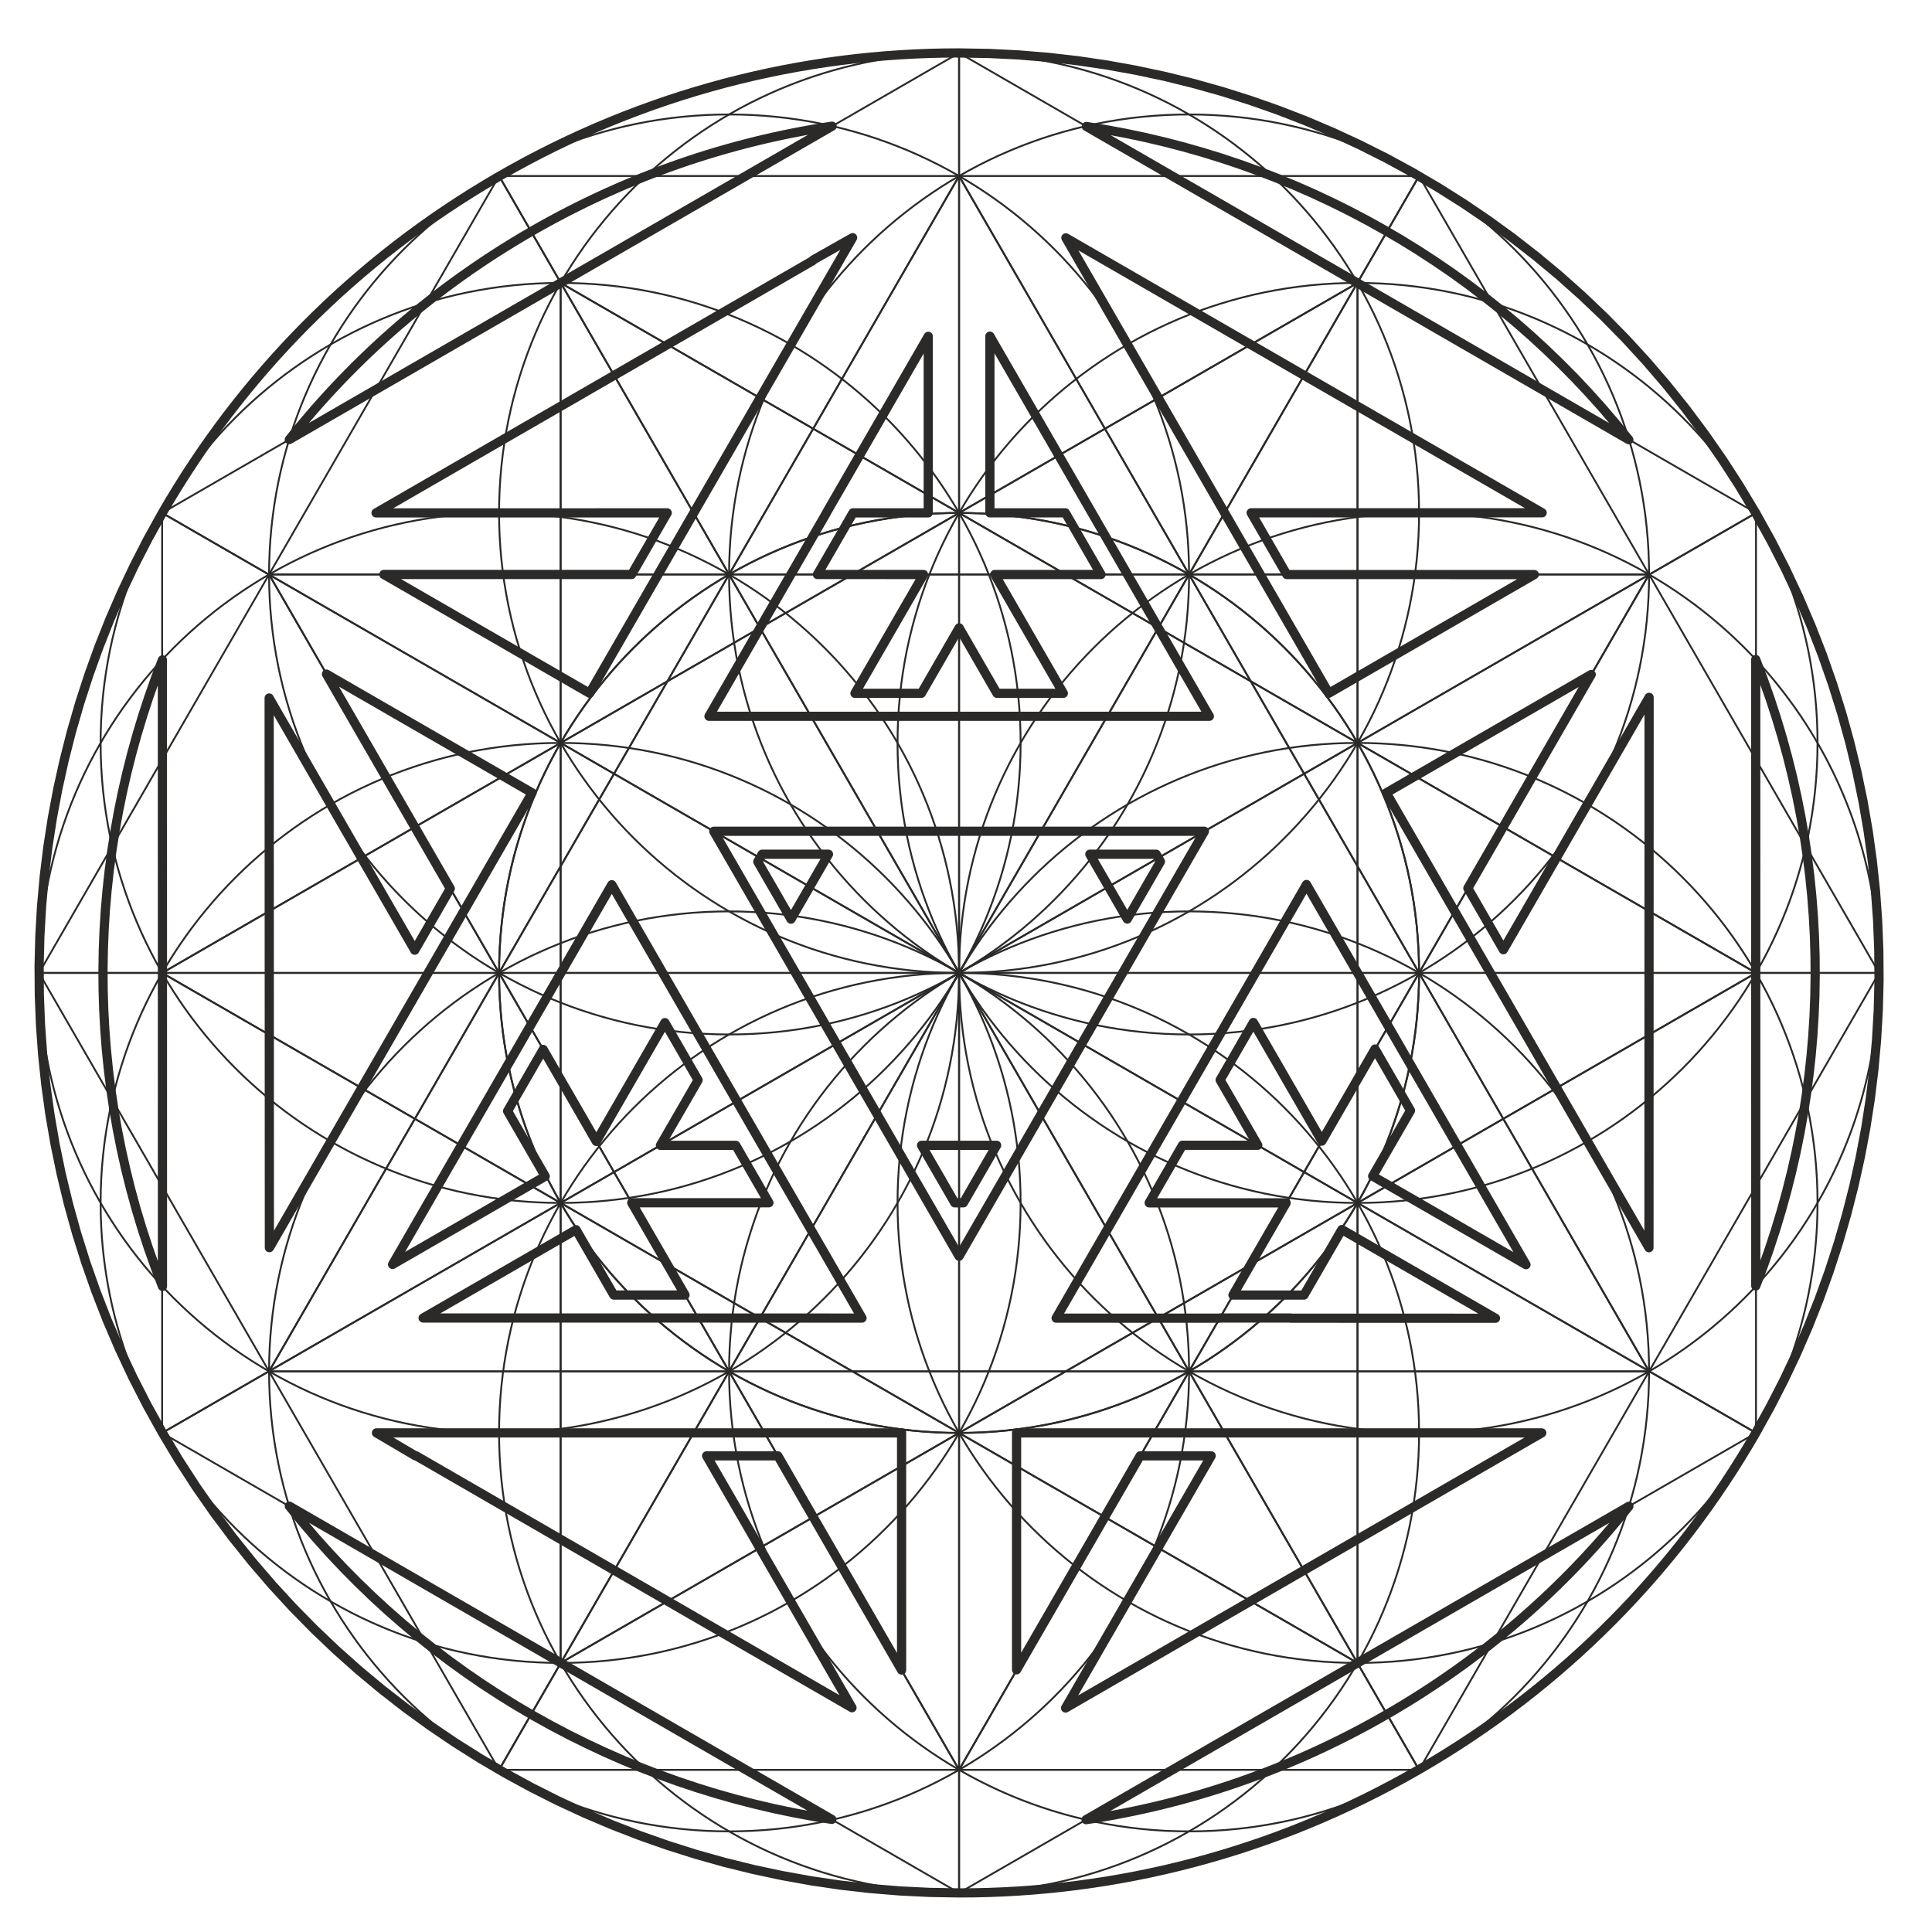 <?xml version="1.0" encoding="UTF-8"?> <!-- Creator: CorelDRAW --> <svg xmlns="http://www.w3.org/2000/svg" xmlns:xlink="http://www.w3.org/1999/xlink" xmlns:xodm="http://www.corel.com/coreldraw/odm/2003" xml:space="preserve" width="21mm" height="21mm" style="shape-rendering:geometricPrecision; text-rendering:geometricPrecision; image-rendering:optimizeQuality; fill-rule:evenodd; clip-rule:evenodd" viewBox="0 0 2100 2100"> <defs> <style type="text/css"> <![CDATA[ .str0 {stroke:#2B2A29;stroke-width:2;stroke-linecap:round;stroke-linejoin:round;stroke-miterlimit:22.926} .fil0 {fill:none} .fil1 {fill:#2B2A29;fill-rule:nonzero} ]]> </style> </defs> <g id="Слой_x0020_1">  <g id="_2054583785744"> <g> <g> <g> <g> <path class="fil0 str0" d="M1542.47 1557.53c0,276.14 -223.86,500 -500,500 -276.14,0 -500,-223.86 -500,-500 0,-276.14 223.86,-500 500,-500 276.14,0 500,223.86 500,500z"></path> </g> <g> <path class="fil0 str0" d="M1042.47 557.53c276.14,0 500,223.86 500,500 0,276.14 -223.86,500 -500,500 -276.14,0 -500,-223.86 -500,-500 0,-276.14 223.86,-500 500,-500z"></path> </g> <g> <path class="fil0 str0" d="M1975.58 1307.53c0,276.14 -223.86,500 -500,500 -276.14,0 -500,-223.86 -500,-500 0,-276.14 223.86,-500 500,-500 276.14,0 500,223.86 500,500z"></path> </g> <g> <path class="fil0 str0" d="M1975.58 807.53c0,276.14 -223.86,500 -500,500 -276.14,0 -500,-223.86 -500,-500 0,-276.14 223.86,-500 500,-500 276.14,0 500,223.86 500,500z"></path> </g> <g> <path class="fil0 str0" d="M1542.47 557.53c0,276.14 -223.86,500 -500,500 -276.14,0 -500,-223.86 -500,-500 0,-276.14 223.86,-500 500,-500 276.14,0 500,223.86 500,500z"></path> </g> <g> <path class="fil0 str0" d="M1109.36 1307.53c0,276.14 -223.86,500 -500,500 -276.14,0 -500,-223.86 -500,-500 0,-276.14 223.86,-500 500,-500 276.14,0 500,223.86 500,500z"></path> </g> <g> <path class="fil0 str0" d="M1109.36 807.53c0,276.14 -223.86,500 -500,500 -276.14,0 -500,-223.86 -500,-500 0,-276.14 223.86,-500 500,-500 276.14,0 500,223.86 500,500z"></path> </g> </g> <g> <g> <g> <polygon class="fil0 str0" points="1042.47,1557.53 609.36,1307.53 1042.47,1057.53 "></polygon> </g> <g> <polygon class="fil0 str0" points="1042.47,1057.53 609.36,807.53 1042.47,557.53 "></polygon> </g> <g> <polygon class="fil0 str0" points="1042.47,2057.53 609.36,1807.53 1042.47,1557.53 "></polygon> </g> <g> <polygon class="fil0 str0" points="1042.47,557.53 609.36,307.53 1042.47,57.53 "></polygon> </g> <g> <polygon class="fil0 str0" points="609.36,1307.53 1042.47,1057.53 609.36,807.53 "></polygon> </g> <g> <polygon class="fil0 str0" points="609.36,807.53 1042.47,557.53 609.36,307.53 "></polygon> </g> <g> <polygon class="fil0 str0" points="609.36,1807.53 1042.47,1557.53 609.36,1307.53 "></polygon> </g> </g> <g> <g> <polygon class="fil0 str0" points="1042.47,1557.53 1475.58,1307.53 1042.47,1057.53 "></polygon> </g> <g> <polygon class="fil0 str0" points="1042.47,1057.53 1475.58,807.53 1042.47,557.53 "></polygon> </g> <g> <polygon class="fil0 str0" points="1042.47,2057.53 1475.58,1807.53 1042.47,1557.53 "></polygon> </g> <g> <polygon class="fil0 str0" points="1042.47,557.53 1475.58,307.53 1042.47,57.53 "></polygon> </g> <g> <polygon class="fil0 str0" points="1475.58,1307.53 1042.47,1057.53 1475.58,807.53 "></polygon> </g> <g> <polygon class="fil0 str0" points="1475.58,807.53 1042.47,557.53 1475.58,307.53 "></polygon> </g> <g> <polygon class="fil0 str0" points="1475.58,1807.53 1042.47,1557.53 1475.58,1307.53 "></polygon> </g> </g> <g> <g> <polygon class="fil0 str0" points="1475.58,1307.53 1908.69,1057.53 1475.58,807.53 "></polygon> </g> <g> <polygon class="fil0 str0" points="1475.58,807.53 1908.69,557.53 1475.58,307.53 "></polygon> </g> <g> <polygon class="fil0 str0" points="1475.58,1807.53 1908.69,1557.53 1475.58,1307.53 "></polygon> </g> <g> <polygon class="fil0 str0" points="1908.69,1057.53 1475.58,807.53 1908.69,557.53 "></polygon> </g> <g> <polygon class="fil0 str0" points="1908.69,1557.53 1475.58,1307.53 1908.69,1057.53 "></polygon> </g> </g> <g> <g> <polygon class="fil0 str0" points="609.36,1307.53 176.25,1057.53 609.36,807.53 "></polygon> </g> <g> <polygon class="fil0 str0" points="609.36,807.53 176.25,557.53 609.36,307.53 "></polygon> </g> <g> <polygon class="fil0 str0" points="609.36,1807.53 176.25,1557.53 609.36,1307.53 "></polygon> </g> <g> <polygon class="fil0 str0" points="176.25,1057.53 609.36,807.53 176.25,557.53 "></polygon> </g> <g> <polygon class="fil0 str0" points="176.25,1557.53 609.36,1307.53 176.25,1057.53 "></polygon> </g> </g> </g> </g> <g> <g> <g> <path class="fil0 str0" d="M542.47 1557.53c-276.14,0 -500,-223.86 -500,-500 0,-276.14 223.86,-500 500,-500 276.14,0 500,223.86 500,500 0,276.14 -223.86,500 -500,500z"></path> </g> <g> <path class="fil0 str0" d="M1542.47 1057.53c0,276.14 -223.86,500 -500,500 -276.14,0 -500,-223.86 -500,-500 0,-276.14 223.86,-500 500,-500 276.14,0 500,223.86 500,500z"></path> </g> <g> <path class="fil0 str0" d="M792.47 1990.64c-276.14,0 -500,-223.86 -500,-500 0,-276.14 223.86,-500 500,-500 276.14,0 500,223.86 500,500 0,276.14 -223.86,500 -500,500z"></path> </g> <g> <path class="fil0 str0" d="M1292.47 1990.64c-276.14,0 -500,-223.86 -500,-500 0,-276.14 223.86,-500 500,-500 276.14,0 500,223.86 500,500 0,276.14 -223.86,500 -500,500z"></path> </g> <g> <path class="fil0 str0" d="M1542.47 1557.53c-276.14,0 -500,-223.86 -500,-500 0,-276.14 223.86,-500 500,-500 276.14,0 500,223.86 500,500 0,276.14 -223.86,500 -500,500z"></path> </g> <g> <path class="fil0 str0" d="M792.47 1124.42c-276.14,0 -500,-223.86 -500,-500 0,-276.14 223.86,-500 500,-500 276.14,0 500,223.86 500,500 0,276.14 -223.86,500 -500,500z"></path> </g> <g> <path class="fil0 str0" d="M1292.47 1124.42c-276.14,0 -500,-223.86 -500,-500 0,-276.14 223.86,-500 500,-500 276.14,0 500,223.86 500,500 0,276.14 -223.86,500 -500,500z"></path> </g> </g> <g> <g> <g> <polygon class="fil0 str0" points="542.47,1057.53 792.47,624.42 1042.47,1057.53 "></polygon> </g> <g> <polygon class="fil0 str0" points="1042.47,1057.53 1292.47,624.42 1542.47,1057.53 "></polygon> </g> <g> <polygon class="fil0 str0" points="42.47,1057.53 292.47,624.42 542.47,1057.53 "></polygon> </g> <g> <polygon class="fil0 str0" points="1542.47,1057.53 1792.47,624.42 2042.47,1057.53 "></polygon> </g> <g> <polygon class="fil0 str0" points="792.47,624.42 1042.47,1057.53 1292.47,624.42 "></polygon> </g> <g> <polygon class="fil0 str0" points="1292.47,624.42 1542.47,1057.53 1792.47,624.42 "></polygon> </g> <g> <polygon class="fil0 str0" points="292.47,624.42 542.47,1057.53 792.47,624.42 "></polygon> </g> </g> <g> <g> <polygon class="fil0 str0" points="542.47,1057.53 792.47,1490.64 1042.47,1057.53 "></polygon> </g> <g> <polygon class="fil0 str0" points="1042.47,1057.53 1292.47,1490.64 1542.47,1057.53 "></polygon> </g> <g> <polygon class="fil0 str0" points="42.47,1057.53 292.47,1490.64 542.47,1057.53 "></polygon> </g> <g> <polygon class="fil0 str0" points="1542.47,1057.53 1792.47,1490.64 2042.47,1057.53 "></polygon> </g> <g> <polygon class="fil0 str0" points="792.47,1490.64 1042.47,1057.53 1292.47,1490.64 "></polygon> </g> <g> <polygon class="fil0 str0" points="1292.47,1490.64 1542.47,1057.53 1792.47,1490.64 "></polygon> </g> <g> <polygon class="fil0 str0" points="292.47,1490.64 542.47,1057.53 792.47,1490.64 "></polygon> </g> </g> <g> <g> <polygon class="fil0 str0" points="792.47,1490.64 1042.47,1923.75 1292.47,1490.64 "></polygon> </g> <g> <polygon class="fil0 str0" points="1292.47,1490.64 1542.47,1923.75 1792.47,1490.64 "></polygon> </g> <g> <polygon class="fil0 str0" points="292.47,1490.64 542.47,1923.75 792.47,1490.64 "></polygon> </g> <g> <polygon class="fil0 str0" points="1042.47,1923.75 1292.47,1490.64 1542.47,1923.75 "></polygon> </g> <g> <polygon class="fil0 str0" points="542.47,1923.75 792.47,1490.64 1042.47,1923.75 "></polygon> </g> </g> <g> <g> <polygon class="fil0 str0" points="792.47,624.42 1042.47,191.31 1292.47,624.42 "></polygon> </g> <g> <polygon class="fil0 str0" points="1292.47,624.42 1542.47,191.31 1792.47,624.42 "></polygon> </g> <g> <polygon class="fil0 str0" points="292.47,624.42 542.47,191.31 792.47,624.42 "></polygon> </g> <g> <polygon class="fil0 str0" points="1042.47,191.31 1292.47,624.42 1542.47,191.31 "></polygon> </g> <g> <polygon class="fil0 str0" points="542.47,191.31 792.47,624.42 1042.47,191.31 "></polygon> </g> </g> </g> </g> </g> <g> <path class="fil1" d="M1912.67 1554.7l-8.32 5.54 -0.17 -5.27 15.6 -28.13 14.68 -28.58 13.72 -29.01 12.76 -29.4 11.81 -29.77 10.85 -30.12 9.87 -30.43 8.9 -30.73 7.91 -31 6.91 -31.23 5.91 -31.45 4.91 -31.66 3.89 -31.81 2.87 -31.95 1.84 -32.06 0.82 -32.14 -0.24 -32.22 -1.27 -32.25 -2.34 -32.26 -3.4 -32.23 -4.47 -32.21 -5.54 -32.14 -6.63 -32.05 -7.72 -31.92 -8.81 -31.78 -9.92 -31.62 -11.02 -31.41 -12.15 -31.21 -13.26 -30.95 -14.41 -30.69 -15.53 -30.39 -16.69 -30.06 8.66 -5 16.85 30.36 15.69 30.69 14.55 30.99 13.4 31.27 12.27 31.51 11.14 31.73 10.02 31.94 8.89 32.1 7.8 32.26 6.69 32.37 5.6 32.46 4.51 32.53 3.44 32.57 2.36 32.58 1.29 32.57 0.24 32.54 -0.82 32.48 -1.86 32.38 -2.91 32.27 -3.93 32.13 -4.95 31.96 -5.97 31.77 -6.99 31.55 -7.99 31.3 -8.98 31.05 -9.97 30.73 -10.95 30.42 -11.93 30.07 -12.9 29.7 -13.86 29.29 -14.82 28.86 -15.76 28.43 -0.17 -5.27zm0.17 5.27c-1.38,2.39 -4.44,3.21 -6.83,1.83 -2.39,-1.38 -3.21,-4.44 -1.83,-6.83l8.66 5zm-8.47 0.3l-0.02 -0.03 8.32 -5.54 0.02 0.03 -4.16 7.77 -4.16 -2.23zm8.32 -5.54c1.52,2.29 0.9,5.41 -1.39,6.93 -2.29,1.52 -5.41,0.9 -6.93,-1.39l8.32 -5.54zm-4.2 -2.23l0.04 0 0 10 -0.04 0 -4.47 -7.24 4.47 -2.76zm0 10c-2.76,0 -5,-2.24 -5,-5 0,-2.76 2.24,-5 5,-5l0 10zm-4.5 -7.18l0.03 -0.06 8.94 4.48 -0.03 0.06 -9.47 -2.24 0.53 -2.24zm8.94 4.48c-1.23,2.46 -4.25,3.46 -6.71,2.23 -2.46,-1.23 -3.46,-4.25 -2.23,-6.71l8.94 4.48zm-9.47 -2.18l0 -0.06 10 0 0 0.06 -2.43 4.29 -7.57 -4.29zm10 0c0,2.76 -2.24,5 -5,5 -2.76,0 -5,-2.24 -5,-5l10 0zm-7.62 -4.26l0.05 -0.03 5.14 8.58 -0.05 0.03 -6.9 -6.79 1.76 -1.79zm5.14 8.58c-2.36,1.41 -5.45,0.64 -6.86,-1.72 -1.41,-2.36 -0.64,-5.45 1.72,-6.86l5.14 8.58zm-366.09 365.81l-5 -8.66 0 0 14.61 -8.6 14.42 -8.81 14.21 -9.02 14.01 -9.21 13.8 -9.43 13.6 -9.61 13.4 -9.81 13.2 -10.01 12.98 -10.19 12.78 -10.38 12.57 -10.55 12.36 -10.74 12.16 -10.9 11.94 -11.1 11.73 -11.25 11.52 -11.42 11.31 -11.58 11.1 -11.74 10.88 -11.91 10.67 -12.06 10.45 -12.21 10.23 -12.36 10.02 -12.49 9.79 -12.65 9.59 -12.79 9.36 -12.91 9.14 -13.05 8.92 -13.19 8.69 -13.31 8.47 -13.43 8.25 -13.56 8.03 -13.67 8.66 5 -8.11 13.81 -8.33 13.68 -8.55 13.57 -8.79 13.45 -9 13.31 -9.24 13.19 -9.46 13.05 -9.67 12.91 -9.89 12.77 -10.12 12.63 -10.35 12.48 -10.55 12.33 -10.77 12.18 -11 12.03 -11.2 11.86 -11.43 11.7 -11.64 11.54 -11.85 11.37 -12.06 11.2 -12.28 11.02 -12.48 10.84 -12.71 10.67 -12.9 10.48 -13.12 10.29 -13.32 10.11 -13.54 9.91 -13.74 9.71 -13.94 9.51 -14.15 9.31 -14.35 9.1 -14.56 8.91 -14.75 8.68 0 0zm0 0c-2.39,1.38 -5.45,0.56 -6.83,-1.83 -1.38,-2.39 -0.56,-5.45 1.83,-6.83l5 8.66zm-499.7 134.05l-5.14 -8.58 2.57 -0.71 15.85 -0.11 15.87 -0.37 15.87 -0.62 15.87 -0.88 15.88 -1.13 15.87 -1.39 15.87 -1.65 15.86 -1.9 15.85 -2.17 15.84 -2.42 15.82 -2.68 15.79 -2.95 15.78 -3.21 15.75 -3.47 15.72 -3.74 15.68 -3.99 15.65 -4.27 15.63 -4.54 15.57 -4.8 15.52 -5.07 15.48 -5.33 15.42 -5.61 15.39 -5.89 15.31 -6.14 15.26 -6.42 15.19 -6.7 15.13 -6.97 15.06 -7.25 14.99 -7.52 14.92 -7.8 14.82 -8.07 14.76 -8.36 5 8.66 -14.9 8.44 -14.98 8.15 -15.06 7.88 -15.13 7.6 -15.22 7.31 -15.27 7.05 -15.35 6.76 -15.42 6.48 -15.47 6.22 -15.53 5.93 -15.58 5.67 -15.64 5.39 -15.68 5.13 -15.73 4.84 -15.77 4.58 -15.81 4.31 -15.84 4.05 -15.88 3.76 -15.91 3.51 -15.94 3.25 -15.95 2.97 -15.98 2.72 -16 2.44 -16.01 2.19 -16.02 1.92 -16.03 1.67 -16.03 1.39 -16.04 1.15 -16.03 0.88 -16.03 0.64 -16.03 0.37 -16.01 0.11 2.57 -0.71zm-2.57 0.71c-2.76,0 -5,-2.24 -5,-5 0,-2.76 2.24,-5 5,-5l0 10zm-2.62 -9.26l0.05 -0.03 5.14 8.58 -0.05 0.03 -5.14 0 0 -8.58zm5.14 8.58c-2.36,1.41 -5.45,0.64 -6.86,-1.72 -1.41,-2.36 -0.64,-5.45 1.72,-6.86l5.14 8.58zm-0.05 -8.61l0.05 0.03 -5.14 8.58 -0.05 -0.03 2.57 -9.29 2.57 0.71zm-5.14 8.58c-2.36,-1.41 -3.13,-4.5 -1.72,-6.86 1.41,-2.36 4.5,-3.13 6.86,-1.72l-5.14 8.58zm-864.55 -499.45l2.42 -9.7 3.12 2.35 17.69 29.48 18.55 28.65 19.38 27.81 20.17 26.98 20.96 26.12 21.7 25.26 22.41 24.39 23.13 23.53 23.8 22.64 24.43 21.76 25.07 20.87 25.66 19.96 26.22 19.07 26.77 18.15 27.29 17.23 27.78 16.31 28.26 15.37 28.69 14.44 29.1 13.48 29.5 12.53 29.86 11.57 30.2 10.61 30.52 9.63 30.79 8.64 31.07 7.67 31.29 6.65 31.52 5.67 31.69 4.65 31.85 3.64 31.98 2.61 32.09 1.59 32.16 0.55 0 10 -32.5 -0.55 -32.41 -1.61 -32.3 -2.63 -32.17 -3.68 -32.01 -4.71 -31.82 -5.71 -31.61 -6.73 -31.37 -7.73 -31.11 -8.74 -30.82 -9.73 -30.5 -10.71 -30.16 -11.69 -29.8 -12.65 -29.4 -13.62 -28.97 -14.58 -28.54 -15.53 -28.06 -16.47 -27.57 -17.41 -27.03 -18.33 -26.5 -19.25 -25.92 -20.18 -25.31 -21.07 -24.69 -21.98 -24.04 -22.88 -23.35 -23.77 -22.65 -24.63 -21.92 -25.52 -21.16 -26.38 -20.37 -27.24 -19.58 -28.09 -18.73 -28.93 -17.87 -29.78 3.12 2.35zm-3.12 -2.35c-1.38,-2.39 -0.56,-5.45 1.83,-6.83 2.39,-1.38 5.45,-0.56 6.83,1.83l-8.66 5zm5.5 -7.36l0.04 0.01 -2.42 9.7 -0.04 -0.01 -2.95 -7.62 5.37 -2.08zm-2.42 9.7c-2.67,-0.66 -4.3,-3.39 -3.64,-6.06 0.66,-2.67 3.39,-4.3 6.06,-3.64l-2.42 9.7zm5.39 -2.11l-0.02 0.03 -8.32 -5.54 0.02 -0.03 7.7 -0.77 0.62 6.31zm-8.32 -5.54c1.52,-2.29 4.64,-2.91 6.93,-1.39 2.29,1.52 2.91,4.64 1.39,6.93l-8.32 -5.54zm7.69 -0.78l0.01 0.01 -7.08 7.08 -0.01 -0.01 -0.79 -1.04 7.87 -6.04zm-7.08 7.08c-1.95,-1.95 -1.95,-5.13 0,-7.08 1.95,-1.95 5.13,-1.95 7.08,0l-7.08 7.08zm3.54 -3.54l0 0 0 0 0 0 -4.33 2.5 4.33 -2.5zm-3.54 3.54c-1.95,-1.95 -1.95,-5.13 0,-7.08 1.95,-1.95 5.13,-1.95 7.08,0l-7.08 7.08zm-1.06 -1001.2l8.94 -4.48 -0.14 4.74 -15.61 28.13 -14.67 28.58 -13.72 29.01 -12.77 29.4 -11.81 29.78 -10.85 30.11 -9.88 30.44 -8.9 30.73 -7.9 31 -6.91 31.23 -5.92 31.47 -4.91 31.64 -3.89 31.81 -2.87 31.95 -1.84 32.07 -0.82 32.14 0.24 32.22 1.27 32.25 2.34 32.26 3.4 32.24 4.47 32.21 5.54 32.14 6.63 32.05 7.71 31.92 8.82 31.78 9.92 31.62 11.02 31.42 12.15 31.21 13.26 30.95 14.41 30.69 15.53 30.39 16.69 30.06 -8.66 5 -16.85 -30.36 -15.69 -30.69 -14.55 -30.99 -13.4 -31.27 -12.27 -31.51 -11.14 -31.74 -10.02 -31.94 -8.9 -32.1 -7.79 -32.26 -6.69 -32.37 -5.6 -32.46 -4.51 -32.53 -3.44 -32.58 -2.36 -32.58 -1.29 -32.57 -0.24 -32.54 0.82 -32.48 1.86 -32.39 2.91 -32.27 3.93 -32.13 4.95 -31.96 5.98 -31.77 6.99 -31.55 7.98 -31.3 8.98 -31.05 9.98 -30.74 10.95 -30.41 11.93 -30.08 12.91 -29.7 13.86 -29.29 14.81 -28.86 15.77 -28.43 -0.14 4.74zm0.14 -4.74c1.38,-2.39 4.44,-3.21 6.83,-1.83 2.39,1.38 3.21,4.44 1.83,6.83l-8.66 -5zm8.79 0.24l0.01 0.02 -8.94 4.48 -0.01 -0.02 4.47 -7.24 4.47 2.76zm-8.94 4.48c-1.23,-2.46 -0.23,-5.48 2.23,-6.71 2.46,-1.23 5.48,-0.23 6.71,2.23l-8.94 4.48zm4.5 2.76l-0.03 0 0 -10 0.03 0 4.47 7.24 -4.47 2.76zm0 -10c2.76,0 5,2.24 5,5 0,2.76 -2.24,5 -5,5l0 -10zm4.49 7.2l-0.02 0.04 -8.94 -4.48 0.02 -0.04 9.47 2.24 -0.53 2.24zm-8.94 -4.48c1.23,-2.46 4.25,-3.46 6.71,-2.23 2.46,1.23 3.46,4.25 2.23,6.71l-8.94 -4.48zm9.47 2.19l0 0.05 -10 0 0 -0.05 2.76 -4.47 7.24 4.47zm-10 0c0,-2.76 2.24,-5 5,-5 2.76,0 5,2.24 5,5l-10 0zm7.28 4.45l-0.04 0.02 -4.48 -8.94 0.04 -0.02 6.57 6.97 -2.09 1.97zm-4.48 -8.94c2.46,-1.23 5.48,-0.23 6.71,2.23 1.23,2.46 0.23,5.48 -2.23,6.71l-4.48 -8.94zm365.76 -365.64l5 8.66 0 0 -14.61 8.6 -14.42 8.81 -14.21 9.02 -14.01 9.21 -13.8 9.43 -13.6 9.61 -13.4 9.81 -13.2 10.01 -12.98 10.19 -12.78 10.38 -12.57 10.55 -12.36 10.74 -12.16 10.9 -11.94 11.1 -11.73 11.25 -11.52 11.42 -11.31 11.58 -11.1 11.75 -10.88 11.9 -10.67 12.06 -10.45 12.21 -10.23 12.36 -10.02 12.5 -9.79 12.64 -9.58 12.79 -9.37 12.92 -9.14 13.05 -8.92 13.19 -8.69 13.3 -8.47 13.44 -8.25 13.56 -8.03 13.67 -8.66 -5 8.11 -13.81 8.33 -13.68 8.55 -13.58 8.79 -13.44 9 -13.31 9.24 -13.19 9.45 -13.06 9.68 -12.91 9.89 -12.76 10.12 -12.64 10.35 -12.48 10.55 -12.33 10.77 -12.18 11 -12.02 11.2 -11.87 11.43 -11.7 11.64 -11.54 11.85 -11.37 12.06 -11.2 12.28 -11.02 12.48 -10.84 12.71 -10.67 12.9 -10.48 13.12 -10.29 13.32 -10.11 13.54 -9.91 13.74 -9.71 13.94 -9.51 14.15 -9.31 14.35 -9.1 14.56 -8.91 14.75 -8.68 0 0zm0 0c2.39,-1.38 5.45,-0.56 6.83,1.83 1.38,2.39 0.56,5.45 -1.83,6.83l-5 -8.66zm499.71 -134.05l5.14 8.58 -2.57 0.71 -15.85 0.11 -15.87 0.37 -15.87 0.62 -15.88 0.88 -15.87 1.12 -15.87 1.4 -15.87 1.64 -15.86 1.91 -15.85 2.16 -15.84 2.43 -15.82 2.68 -15.8 2.95 -15.77 3.2 -15.75 3.47 -15.72 3.74 -15.69 4 -15.66 4.27 -15.61 4.53 -15.57 4.81 -15.53 5.06 -15.47 5.34 -15.43 5.61 -15.38 5.89 -15.32 6.14 -15.25 6.42 -15.21 6.7 -15.12 6.97 -15.06 7.25 -14.99 7.52 -14.92 7.8 -14.82 8.07 -14.76 8.36 -5 -8.66 14.9 -8.44 14.98 -8.15 15.06 -7.88 15.13 -7.6 15.22 -7.31 15.28 -7.05 15.35 -6.76 15.41 -6.48 15.48 -6.22 15.52 -5.93 15.59 -5.67 15.63 -5.4 15.69 -5.12 15.73 -4.85 15.77 -4.57 15.8 -4.31 15.85 -4.04 15.88 -3.78 15.91 -3.51 15.93 -3.24 15.96 -2.97 15.98 -2.72 16 -2.45 16.01 -2.18 16.02 -1.93 16.03 -1.66 16.03 -1.4 16.05 -1.14 16.02 -0.88 16.03 -0.64 16.03 -0.37 16.01 -0.11 -2.57 0.71zm2.57 -0.71c2.76,0 5,2.24 5,5 0,2.76 -2.24,5 -5,5l0 -10zm2.62 9.26l-0.05 0.03 -5.14 -8.58 0.05 -0.03 5.14 0 0 8.58zm-5.14 -8.58c2.36,-1.41 5.45,-0.64 6.86,1.72 1.41,2.36 0.64,5.45 -1.72,6.86l-5.14 -8.58zm0.05 8.61l-0.05 -0.03 5.14 -8.58 0.05 0.03 -2.57 9.29 -2.57 -0.71zm5.14 -8.58c2.36,1.41 3.13,4.5 1.72,6.86 -1.41,2.36 -4.5,3.13 -6.86,1.72l5.14 -8.58zm863.21 499.1l0 10 -4.33 -2.5 -17.7 -29.47 -18.55 -28.64 -19.37 -27.8 -20.18 -26.96 -20.95 -26.11 -21.7 -25.25 -22.42 -24.38 -23.12 -23.52 -23.8 -22.63 -24.43 -21.76 -25.06 -20.85 -25.66 -19.96 -26.22 -19.07 -26.77 -18.14 -27.28 -17.22 -27.78 -16.31 -28.25 -15.36 -28.68 -14.43 -29.1 -13.48 -29.49 -12.53 -29.86 -11.56 -30.19 -10.6 -30.51 -9.63 -30.79 -8.63 -31.06 -7.67 -31.29 -6.65 -31.5 -5.67 -31.69 -4.65 -31.84 -3.63 -31.97 -2.62 -32.09 -1.58 -32.15 -0.55 0 -10 32.49 0.55 32.41 1.6 32.29 2.64 32.16 3.67 32.01 4.71 31.8 5.71 31.61 6.73 31.36 7.73 31.11 8.73 30.81 9.73 30.49 10.7 30.16 11.68 29.79 12.65 29.38 13.62 28.98 14.57 28.53 15.52 28.06 16.47 27.56 17.4 27.03 18.32 26.5 19.25 25.9 20.16 25.32 21.07 24.69 21.98 24.04 22.87 23.34 23.74 22.66 24.64 21.92 25.51 21.15 26.37 20.38 27.22 19.57 28.08 18.73 28.92 17.88 29.77 -4.33 -2.5zm4.33 2.5c1.38,2.39 0.56,5.45 -1.83,6.83 -2.39,1.38 -5.45,0.56 -6.83,-1.83l8.66 -5zm-4.22 7.5l-0.11 0 0 -10 0.11 0 4.16 7.77 -4.16 2.23zm0 -10c2.76,0 5,2.24 5,5 0,2.76 -2.24,5 -5,5l0 -10zm-4.22 2.32l0.06 -0.09 8.32 5.54 -0.06 0.09 -8.4 -0.12 0.08 -5.42zm8.32 5.54c-1.52,2.29 -4.64,2.91 -6.93,1.39 -2.29,-1.52 -2.91,-4.64 -1.39,-6.93l8.32 5.54zm-8.3 0.04l-0.1 -0.16 8.48 -5.3 0.1 0.16 0.09 0.15 -8.57 5.15zm8.48 -5.3c1.46,2.34 0.75,5.43 -1.59,6.89 -2.34,1.46 -5.43,0.75 -6.89,-1.59l8.48 -5.3zm-4.24 2.65l0 0 0 0 0 0 4.33 -2.5 -4.33 2.5zm4.24 -2.65c1.46,2.34 0.75,5.43 -1.59,6.89 -2.34,1.46 -5.43,0.75 -6.89,-1.59l8.48 -5.3zm-4.24 2.65l0 0 0 0 0 0 4.33 -2.5 -4.33 2.5zm4.24 -2.65c1.46,2.34 0.75,5.43 -1.59,6.89 -2.34,1.46 -5.43,0.75 -6.89,-1.59l8.48 -5.3zm-841.63 2.48l0 -192.06 10 0 0 192.06 -5 5 -5 -5zm10 0c0,2.76 -2.24,5 -5,5 -2.76,0 -5,-2.24 -5,-5l10 0zm77.07 4.99l-82.07 0.01 0 -10 82.07 -0.01 4.33 2.5 -4.33 7.5zm0 -10c2.76,0 5,2.24 5,5 0,2.76 -2.24,5 -5,5l0 -10zm34.39 74.57l-38.72 -67.07 8.66 -5 38.72 67.07 -4.33 7.5 -4.33 -2.5zm8.66 -5c1.38,2.39 0.56,5.45 -1.83,6.83 -2.39,1.38 -5.45,0.56 -6.83,-1.83l8.66 -5zm-119.83 -2.52l115.5 0.02 0 10 -115.5 -0.02 -4.33 -2.5 4.33 -7.5zm0 10c-2.76,0 -5,-2.24 -5,-5 0,-2.76 2.24,-5 5,-5l0 10zm70.22 126.65l-74.55 -129.15 8.66 -5 74.55 129.15 -4.33 7.5 -4.33 -2.5zm8.66 -5c1.38,2.39 0.56,5.45 -1.83,6.83 -2.39,1.38 -5.45,0.56 -6.83,-1.83l8.66 -5zm-76.5 -2.5l72.17 0 0 10 -72.17 0 -4.33 -2.5 4.33 -7.5zm0 10c-2.76,0 -5,-2.24 -5,-5 0,-2.76 2.24,-5 5,-5l0 10zm-36.75 -78.68l41.08 71.18 -8.66 5 -41.08 -71.18 0 -5 8.66 0zm-8.66 5c-1.38,-2.39 -0.56,-5.45 1.83,-6.83 2.39,-1.38 5.45,-0.56 6.83,1.83l-8.66 5zm-41.09 66.18l41.09 -71.18 8.66 5 -41.09 71.18 -4.33 2.5 -4.33 -7.5zm8.66 5c-1.38,2.39 -4.44,3.21 -6.83,1.83 -2.39,-1.38 -3.21,-4.44 -1.83,-6.83l8.66 5zm-76.5 -7.5l72.17 0 0 10 -72.17 0 -4.33 -7.5 4.33 -2.5zm0 10c-2.76,0 -5,-2.24 -5,-5 0,-2.76 2.24,-5 5,-5l0 10zm78.88 -131.65l-74.55 129.15 -8.66 -5 74.55 -129.15 4.33 -2.5 4.33 7.5zm-8.66 -5c1.38,-2.39 4.44,-3.21 6.83,-1.83 2.39,1.38 3.21,4.44 1.83,6.83l-8.66 -5zm-111.04 -2.52l115.37 0.02 0 10 -115.37 -0.02 -4.33 -7.5 4.33 -2.5zm0 10c-2.76,0 -5,-2.24 -5,-5 0,-2.76 2.24,-5 5,-5l0 10zm43.02 -69.51l-38.69 67.01 -8.66 -5 38.69 -67.01 4.33 -2.5 4.33 7.5zm-8.66 -5c1.38,-2.39 4.44,-3.21 6.83,-1.83 2.39,1.38 3.21,4.44 1.83,6.83l-8.66 -5zm86.13 7.5l-81.8 0 0 -10 81.8 0 5 5 -5 5zm0 -10c2.76,0 5,2.24 5,5 0,2.76 -2.24,5 -5,5l0 -10zm5 -186.86l0 191.86 -10 0 0 -191.86 0.67 -2.5 9.33 2.5zm-10 0c0,-2.76 2.24,-5 5,-5 2.76,0 5,2.24 5,5l-10 0zm-110.06 189.37l110.73 -191.87 8.66 5 -110.73 191.87 -4.33 2.5 -4.33 -7.5zm8.66 5c-1.38,2.39 -4.44,3.21 -6.83,1.83 -2.39,-1.38 -3.21,-4.44 -1.83,-6.83l8.66 5zm-4.22 2.5l-0.11 0 0 -10 0.11 0 4.33 7.5 -4.33 2.5zm0 -10c2.76,0 5,2.24 5,5 0,2.76 -2.24,5 -5,5l0 -10zm-43.01 69.5l38.68 -67 8.66 5 -38.68 67 -4.33 2.5 -4.33 -7.5zm8.66 5c-1.38,2.39 -4.44,3.21 -6.83,1.83 -2.39,-1.38 -3.21,-4.44 -1.83,-6.83l8.66 5zm-4.43 -7.5l0.1 0 0 10 -0.1 0 -4.33 -7.5 4.33 -2.5zm0 10c-2.76,0 -5,-2.24 -5,-5 0,-2.76 2.24,-5 5,-5l0 10zm-93.27 146.62l88.94 -154.12 8.66 5 -88.94 154.12 -4.33 2.5 -4.33 -7.5zm8.66 5c-1.38,2.39 -4.44,3.21 -6.83,1.83 -2.39,-1.38 -3.21,-4.44 -1.83,-6.83l8.66 5zm539.57 2.5l-543.9 0 0 -10 543.9 0 4.33 2.5 -4.33 7.5zm0 -10c2.76,0 5,2.24 5,5 0,2.76 -2.24,5 -5,5l0 -10zm-154.74 -273.02l159.07 275.52 -8.66 5 -159.07 -275.52 8.66 -5zm-8.66 5c-1.38,-2.39 -0.56,-5.45 1.83,-6.83 2.39,-1.38 5.45,-0.56 6.83,1.83l-8.66 5zm-70.83 -142.68l79.49 137.68 -8.66 5 -79.49 -137.68 -0.67 -2.5 9.33 -2.5zm-8.66 5c-1.38,-2.39 -0.56,-5.45 1.83,-6.83 2.39,-1.38 5.45,-0.56 6.83,1.83l-8.66 5zm-476.48 915.04l-165.98 95.83 -5 -8.66 165.98 -95.83 6.83 1.83 -1.83 6.83zm-5 -8.66c2.39,-1.38 5.45,-0.56 6.83,1.83 1.38,2.39 0.56,5.45 -1.83,6.83l-5 -8.66zm-34.1 -69.06l40.93 70.89 -8.66 5 -40.93 -70.89 0 -5 8.66 0zm-8.66 5c-1.38,-2.39 -0.56,-5.45 1.83,-6.83 2.39,-1.38 5.45,-0.56 6.83,1.83l-8.66 5zm47.35 -67.01l-38.69 67.01 -8.66 -5 38.69 -67.01 8.66 0 0 5zm-8.66 -5c1.38,-2.39 4.44,-3.21 6.83,-1.83 2.39,1.38 3.21,4.44 1.83,6.83l-8.66 -5zm57.74 104.99l-57.74 -99.99 8.66 -5 57.74 99.99 0 5 -8.66 0zm8.66 -5c1.38,2.39 0.56,5.45 -1.83,6.83 -2.39,1.38 -5.45,0.56 -6.83,-1.83l8.66 -5zm74.56 -124.16l-74.56 129.16 -8.66 -5 74.56 -129.16 8.66 0 0 5zm-8.66 -5c1.38,-2.39 4.44,-3.21 6.83,-1.83 2.39,1.38 3.21,4.44 1.83,6.83l-8.66 -5zm36.09 67.5l-36.09 -62.5 8.66 -5 36.09 62.5 0 5 -8.66 0zm8.66 -5c1.38,2.39 0.56,5.45 -1.83,6.83 -2.39,1.38 -5.45,0.56 -6.83,-1.83l8.66 -5zm-49.61 70.95l40.95 -70.95 8.66 5 -40.95 70.95 -4.33 2.5 -4.33 -7.5zm8.66 5c-1.38,2.39 -4.44,3.21 -6.83,1.83 -2.39,-1.38 -3.21,-4.44 -1.83,-6.83l8.66 5zm77.57 2.48l-81.9 0.02 0 -10 81.9 -0.02 4.33 2.5 -4.33 7.5zm0 -10c2.76,0 5,2.24 5,5 0,2.76 -2.24,5 -5,5l0 -10zm31.71 69.92l-36.04 -62.42 8.66 -5 36.04 62.42 -4.33 7.5 -4.33 -2.5zm8.66 -5c1.38,2.39 0.56,5.45 -1.83,6.83 -2.39,1.38 -5.45,0.56 -6.83,-1.83l8.66 -5zm-153.47 -2.53l149.14 0.03 0 10 -149.14 -0.03 -4.33 -2.5 4.33 -7.5zm0 10c-2.76,0 -5,-2.24 -5,-5 0,-2.76 2.24,-5 5,-5l0 10zm53.6 97.82l-57.93 -100.32 8.66 -5 57.93 100.32 -4.33 7.5 -4.33 -2.5zm8.66 -5c1.38,2.39 0.56,5.45 -1.83,6.83 -2.39,1.38 -5.45,0.56 -6.83,-1.83l8.66 -5zm-81.76 -2.5l77.43 0 0 10 -77.43 0 -4.33 -2.5 4.33 -7.5zm0 10c-2.76,0 -5,-2.24 -5,-5 0,-2.76 2.24,-5 5,-5l0 10zm-36.68 -78.53l41.01 71.03 -8.66 5 -41.01 -71.03 1.83 -6.83 6.83 1.83zm-8.66 5c-1.38,-2.39 -0.56,-5.45 1.83,-6.83 2.39,-1.38 5.45,-0.56 6.83,1.83l-8.66 5zm-164.42 89.15l166.25 -95.98 5 8.66 -166.25 95.98 -2.5 0.67 -2.5 -9.33zm5 8.66c-2.39,1.38 -5.45,0.56 -6.83,-1.83 -1.38,-2.39 -0.56,-5.45 1.83,-6.83l5 8.66zm90.33 0.67l-92.83 0 0 -10 92.83 0 0 0 0 10zm0 -10c2.76,0 5,2.24 5,5 0,2.76 -2.24,5 -5,5l0 -10zm128.84 10.03l-128.84 -0.03 0 -10 128.84 0.03 4.16 2.23 -4.16 7.77zm0 -10c2.76,0 5,2.24 5,5 0,2.76 -2.24,5 -5,5l0 -10zm4.14 2.2l0.02 0.03 -8.32 5.54 -0.02 -0.03 4.16 -7.77 4.16 2.23zm-8.32 5.54c-1.52,-2.29 -0.9,-5.41 1.39,-6.93 2.29,-1.52 5.41,-0.9 6.93,1.39l-8.32 5.54zm81.61 2.23l-77.45 0 0 -10 77.45 0 4.29 2.43 -4.29 7.57zm0 -10c2.76,0 5,2.24 5,5 0,2.76 -2.24,5 -5,5l0 -10zm-4.26 7.62l-0.03 -0.05 8.58 -5.14 0.03 0.05 -4.29 7.57 -4.29 -2.43zm8.58 -5.14c1.41,2.36 0.64,5.45 -1.72,6.86 -2.36,1.41 -5.45,0.64 -6.86,-1.72l8.58 -5.14zm173.65 7.62l-177.94 -0.05 0 -10 177.94 0.05 4.33 2.5 -4.33 7.5zm0 -10c2.76,0 5,2.24 5,5 0,2.76 -2.24,5 -5,5l0 -10zm-267.65 -468.58l271.98 471.08 -8.66 5 -271.98 -471.08 0 -5 8.66 0zm-8.66 5c-1.38,-2.39 -0.56,-5.45 1.83,-6.83 2.39,-1.38 5.45,-0.56 6.83,1.83l-8.66 5zm-29.98 46.95l29.98 -51.95 8.66 5 -29.98 51.95 0 0 -8.66 -5zm8.66 5c-1.38,2.39 -4.44,3.21 -6.83,1.83 -2.39,-1.38 -3.21,-4.44 -1.83,-6.83l8.66 5zm-216.99 355.84l208.33 -360.84 8.66 5 -208.33 360.84 -1.83 1.83 -6.83 -6.83zm8.66 5c-1.38,2.39 -4.44,3.21 -6.83,1.83 -2.39,-1.38 -3.21,-4.44 -1.83,-6.83l8.66 5zm1029.99 -44.8l167.02 96.43 -5 8.66 -167.02 -96.43 -1.83 -6.83 6.83 -1.83zm-5 8.66c-2.39,-1.38 -3.21,-4.44 -1.83,-6.83 1.38,-2.39 4.44,-3.21 6.83,-1.83l-5 8.66zm-42.94 64.39l41.11 -71.22 8.66 5 -41.11 71.22 -4.33 2.5 -4.33 -7.5zm8.66 5c-1.38,2.39 -4.44,3.21 -6.83,1.83 -2.39,-1.38 -3.21,-4.44 -1.83,-6.83l8.66 5zm-81.56 -7.5l77.23 0 0 10 -77.23 0 -4.33 -7.5 4.33 -2.5zm0 10c-2.76,0 -5,-2.24 -5,-5 0,-2.76 2.24,-5 5,-5l0 10zm62.18 -102.69l-57.85 100.19 -8.66 -5 57.85 -100.19 4.33 -2.5 4.33 7.5zm-8.66 -5c1.38,-2.39 4.44,-3.21 6.83,-1.83 2.39,1.38 3.21,4.44 1.83,6.83l-8.66 -5zm-144.58 -2.53l148.91 0.03 0 10 -148.91 -0.03 -4.33 -7.5 4.33 -2.5zm0 10c-2.76,0 -5,-2.24 -5,-5 0,-2.76 2.24,-5 5,-5l0 10zm40.47 -65.09l-36.14 62.59 -8.66 -5 36.14 -62.59 4.33 -2.5 4.33 7.5zm-8.66 -5c1.38,-2.39 4.44,-3.21 6.83,-1.83 2.39,1.38 3.21,4.44 1.83,6.83l-8.66 -5zm86.27 7.48l-81.94 0.02 0 -10 81.94 -0.02 4.33 2.5 -4.33 7.5zm0 -10c2.76,0 5,2.24 5,5 0,2.76 -2.24,5 -5,5l0 -10zm-36.63 -68.46l40.96 70.96 -8.66 5 -40.96 -70.96 0 -5 8.66 0zm-8.66 5c-1.38,-2.39 -0.56,-5.45 1.83,-6.83 2.39,-1.38 5.45,-0.56 6.83,1.83l-8.66 5zm44.75 -62.51l-36.09 62.51 -8.66 -5 36.09 -62.51 8.66 0 0 5zm-8.66 -5c1.38,-2.39 4.44,-3.21 6.83,-1.83 2.39,1.38 3.21,4.44 1.83,6.83l-8.66 -5zm74.45 133.99l-74.45 -128.99 8.66 -5 74.45 128.99 0 5 -8.66 0zm8.66 -5c1.38,2.39 0.56,5.45 -1.83,6.83 -2.39,1.38 -5.45,0.56 -6.83,-1.83l8.66 -5zm57.79 -95.1l-57.79 100.1 -8.66 -5 57.79 -100.1 8.66 0 0 5zm-8.66 -5c1.38,-2.39 4.44,-3.21 6.83,-1.83 2.39,1.38 3.21,4.44 1.83,6.83l-8.66 -5zm38.61 71.88l-38.61 -66.88 8.66 -5 38.61 66.88 0 5 -8.66 0zm8.66 -5c1.38,2.39 0.56,5.45 -1.83,6.83 -2.39,1.38 -5.45,0.56 -6.83,-1.83l8.66 -5zm-49.81 71.28l41.15 -71.28 8.66 5 -41.15 71.28 -6.83 1.83 -1.83 -6.83zm8.66 5c-1.38,2.39 -4.44,3.21 -6.83,1.83 -2.39,-1.38 -3.21,-4.44 -1.83,-6.83l8.66 5zm159.83 98.06l-166.66 -96.23 5 -8.66 166.66 96.23 1.83 1.83 -6.83 6.83zm5 -8.66c2.39,1.38 3.21,4.44 1.83,6.83 -1.38,2.39 -4.44,3.21 -6.83,1.83l5 -8.66zm-236.76 -411.42l238.59 413.25 -8.66 5 -238.59 -413.25 0 -5 8.66 0zm-8.66 5c-1.38,-2.39 -0.56,-5.45 1.83,-6.83 2.39,-1.38 5.45,-0.56 6.83,1.83l-8.66 5zm-272.14 466.36l272.14 -471.36 8.66 5 -272.14 471.36 -4.33 2.5 -4.33 -7.5zm8.66 5c-1.38,2.39 -4.44,3.21 -6.83,1.83 -2.39,-1.38 -3.21,-4.44 -1.83,-6.83l8.66 5zm19.91 2.51l-24.24 -0.01 0 -10 24.24 0.01 0 10zm0 -10c2.76,0 5,2.24 5,5 0,2.76 -2.24,5 -5,5l0 -10zm0.7 10l-0.7 0 0 -10 0.7 0 0 0 0 10zm0 -10c2.76,0 5,2.24 5,5 0,2.76 -2.24,5 -5,5l0 -10zm152.77 10.03l-152.77 -0.03 0 -10 152.77 0.03 4.33 7.51 -4.33 2.49zm0 -10c2.76,0 5,2.24 5,5 0,2.76 -2.24,5 -5,5l0 -10zm4.44 7.32l-0.11 0.19 -8.66 -5.02 0.11 -0.19 4.33 -2.49 4.33 7.51zm-8.66 -5.02c1.38,-2.39 4.45,-3.2 6.84,-1.82 2.39,1.38 3.2,4.45 1.82,6.84l-8.66 -5.02zm81.56 7.51l-77.23 0 0 -10 77.23 0 4.34 7.48 -4.34 2.52zm0 -10c2.76,0 5,2.24 5,5 0,2.76 -2.24,5 -5,5l0 -10zm-4.46 2.73l0.12 -0.21 8.68 4.96 -0.12 0.21 -4.34 2.52 -4.34 -7.48zm8.68 4.96c-1.36,2.39 -4.43,3.22 -6.82,1.86 -2.39,-1.36 -3.22,-4.43 -1.86,-6.82l8.68 4.96zm218.31 2.58l-222.65 -0.06 0 -10 222.65 0.06 2.5 0.67 -2.5 9.33zm0 -10c2.76,0 5,2.24 5,5 0,2.76 -2.24,5 -5,5l0 -10zm-792.83 -496.88l-4.69 8.12 -8.66 -5 4.69 -8.12 4.33 -2.5 4.33 7.5zm-8.66 -5c1.38,-2.39 4.44,-3.21 6.83,-1.83 2.39,1.38 3.21,4.44 1.83,6.83l-8.66 -5zm76.5 7.5l-72.17 0 0 -10 72.17 0 4.33 7.5 -4.33 2.5zm0 -10c2.76,0 5,2.24 5,5 0,2.76 -2.24,5 -5,5l0 -10zm-45.1 73.13l40.77 -70.63 8.66 5 -40.77 70.63 -8.66 0 0 -5zm8.66 5c-1.38,2.39 -4.44,3.21 -6.83,1.83 -2.39,-1.38 -3.21,-4.44 -1.83,-6.83l8.66 5zm-36.09 -67.51l36.09 62.51 -8.66 5 -36.09 -62.51 0 -5 8.66 0zm-8.66 5c-1.38,-2.39 -0.56,-5.45 1.83,-6.83 2.39,-1.38 5.45,-0.56 6.83,1.83l-8.66 5zm437.68 -0.14l-4.6 -7.98 8.66 -5 4.6 7.98 0 5 -8.66 0zm8.66 -5c1.38,2.39 0.56,5.45 -1.83,6.83 -2.39,1.38 -5.45,0.56 -6.83,-1.83l8.66 -5zm-44.74 62.5l36.08 -62.5 8.66 5 -36.08 62.5 -8.66 0 0 -5zm8.66 5c-1.38,2.39 -4.44,3.21 -6.83,1.83 -2.39,-1.38 -3.21,-4.44 -1.83,-6.83l8.66 5zm-40.69 -75.48l40.69 70.48 -8.66 5 -40.69 -70.48 4.33 -7.5 4.33 2.5zm-8.66 5c-1.38,-2.39 -0.56,-5.45 1.83,-6.83 2.39,-1.38 5.45,-0.56 6.83,1.83l-8.66 5zm76.5 2.5l-72.17 0 0 -10 72.17 0 4.33 2.5 -4.33 7.5zm0 -10c2.76,0 5,2.24 5,5 0,2.76 -2.24,5 -5,5l0 -10zm-173.46 326.4l-81.62 0.01 0 -10 81.62 -0.01 4.33 7.5 -4.33 2.5zm0 -10c2.76,0 5,2.24 5,5 0,2.76 -2.24,5 -5,5l0 -10zm-40.43 65.01l36.1 -62.51 8.66 5 -36.1 62.51 -4.33 2.5 -4.33 -7.5zm8.66 5c-1.38,2.39 -4.44,3.21 -6.83,1.83 -2.39,-1.38 -3.21,-4.44 -1.83,-6.83l8.66 5zm-13.77 -7.5l9.44 0 0 10 -9.44 0 -4.33 -2.5 4.33 -7.5zm0 10c-2.76,0 -5,-2.24 -5,-5 0,-2.76 2.24,-5 5,-5l0 10zm-31.75 -70l36.08 62.5 -8.66 5 -36.08 -62.5 4.33 -7.5 4.33 2.5zm-8.66 5c-1.38,-2.39 -0.56,-5.45 1.83,-6.83 2.39,-1.38 5.45,-0.56 6.83,1.83l-8.66 5zm-421.49 -381.31l-223.52 -129.04 5 -8.66 223.52 129.04 1.83 6.83 -6.83 1.83zm5 -8.66c2.39,1.38 3.21,4.44 1.83,6.83 -1.38,2.39 -4.44,3.21 -6.83,1.83l5 -8.66zm-291.75 495.33l284.92 -493.5 8.66 5 -284.92 493.5 -9.33 -2.5 0.67 -2.5zm8.66 5c-1.38,2.39 -4.44,3.21 -6.83,1.83 -2.39,-1.38 -3.21,-4.44 -1.83,-6.83l8.66 5zm0.67 -2.68l0 0.18 -10 0 0 -0.18 0.67 -2.51 9.33 2.51zm-10 0c0,-2.76 2.24,-5 5,-5 2.76,0 5,2.24 5,5l-10 0zm0.05 -1.44l0.62 -1.07 8.66 5.02 -0.62 1.07 -9.33 -2.51 0.67 -2.51zm8.66 5.02c-1.38,2.39 -4.45,3.2 -6.84,1.82 -2.39,-1.38 -3.2,-4.45 -1.82,-6.84l8.66 5.02zm0.42 -599.97l0.25 597.46 -10 0 -0.25 -597.46 9.33 -2.5 0.67 2.5zm-10 0c0,-2.76 2.24,-5 5,-5 2.76,0 5,2.24 5,5l-10 0zm158.91 276.64l-158.24 -274.14 8.66 -5 158.24 274.14 0 5 -8.66 0zm8.66 -5c1.38,2.39 0.56,5.45 -1.83,6.83 -2.39,1.38 -5.45,0.56 -6.83,-1.83l8.66 -5zm38.66 -61.98l-38.66 66.98 -8.66 -5 38.66 -66.98 8.66 0 0 5zm-8.66 -5c1.38,-2.39 4.44,-3.21 6.83,-1.83 2.39,1.38 3.21,4.44 1.83,6.83l-8.66 -5zm-125.97 -233.13l134.63 233.13 -8.66 5 -134.63 -233.13 6.83 -6.83 1.83 1.83zm-8.66 5c-1.38,-2.39 -0.56,-5.45 1.83,-6.83 2.39,-1.38 5.45,-0.56 6.83,1.83l-8.66 5zm624.49 1080.06l-0.01 -257.79 10 0 0.01 257.79 -9.33 2.5 -0.67 -2.5zm10 0c0,2.76 -2.24,5 -5,5 -2.76,0 -5,-2.24 -5,-5l10 0zm-135.14 -235.36l134.47 232.86 -8.66 5 -134.47 -232.86 4.33 -7.5 4.33 2.5zm-8.66 5c-1.38,-2.39 -0.56,-5.45 1.83,-6.83 2.39,-1.38 5.45,-0.56 6.83,1.83l-8.66 5zm-73.15 -7.5l77.48 0 0 10 -77.48 0 -4.33 -2.5 4.33 -7.5zm0 10c-2.76,0 -5,-2.24 -5,-5 0,-2.76 2.24,-5 5,-5l0 10zm153.72 271.32l-158.05 -273.82 8.66 -5 158.05 273.82 -6.83 6.83 -1.83 -1.83zm8.66 -5c1.38,2.39 0.56,5.45 -1.83,6.83 -2.39,1.38 -5.45,0.56 -6.83,-1.83l8.66 -5zm-475.57 -275.65l473.74 273.82 -5 8.66 -473.74 -273.82 2.5 -9.33 2.5 0.67zm-5 8.66c-2.39,-1.38 -3.21,-4.44 -1.83,-6.83 1.38,-2.39 4.44,-3.21 6.83,-1.83l-5 8.66zm1.67 -9.33l0.83 0 0 10 -0.83 0 -2.54 -0.69 2.54 -9.31zm0 10c-2.76,0 -5,-2.24 -5,-5 0,-2.76 2.24,-5 5,-5l0 10zm-39.77 -34.25l42.31 24.94 -5.08 8.62 -42.31 -24.94 2.54 -9.31 2.54 0.69zm-5.08 8.62c-2.38,-1.4 -3.17,-4.47 -1.77,-6.85 1.4,-2.38 4.47,-3.17 6.85,-1.77l-5.08 8.62zm573.31 0.7l-570.77 -0.01 0 -10 570.77 0.01 5 5 -5 5zm0 -10c2.76,0 5,2.24 5,5 0,2.76 -2.24,5 -5,5l0 -10zm129.98 5l0 257.55 -10 0 0 -257.55 5 -5 5 5zm-10 0c0,-2.76 2.24,-5 5,-5 2.76,0 5,2.24 5,5l-10 0zm153.7 5l-148.7 0 0 -10 148.7 0 0 0 0 10zm0 -10c2.76,0 5,2.24 5,5 0,2.76 -2.24,5 -5,5l0 -10zm422.19 10l-422.19 0 0 -10 422.19 0 2.5 9.33 -2.5 0.67zm0 -10c2.76,0 5,2.24 5,5 0,2.76 -2.24,5 -5,5l0 -10zm-520.12 299.71l517.62 -299.04 5 8.66 -517.62 299.04 -6.83 -6.83 1.83 -1.83zm5 8.66c-2.39,1.38 -5.45,0.56 -6.83,-1.83 -1.38,-2.39 -0.56,-5.45 1.83,-6.83l5 8.66zm160.09 -275.94l-158.26 274.11 -8.66 -5 158.26 -274.11 4.33 -2.5 4.33 7.5zm-8.66 -5c1.38,-2.39 4.44,-3.21 6.83,-1.83 2.39,1.38 3.21,4.44 1.83,6.83l-8.66 -5zm-72.9 -2.5l77.23 0 0 10 -77.23 0 -4.33 -7.5 4.33 -2.5zm0 10c-2.76,0 -5,-2.24 -5,-5 0,-2.76 2.24,-5 5,-5l0 10zm-138.63 225.12l134.3 -232.62 8.66 5 -134.3 232.62 -9.33 -2.5 0.67 -2.5zm8.66 5c-1.38,2.39 -4.44,3.21 -6.83,1.83 -2.39,-1.38 -3.21,-4.44 -1.83,-6.83l8.66 5zm622.81 -1080.08l-222.77 128.62 -5 -8.66 222.77 -128.62 6.83 6.83 -1.83 1.83zm-5 -8.66c2.39,-1.38 5.45,-0.56 6.83,1.83 1.38,2.39 0.56,5.45 -1.83,6.83l-5 -8.66zm-135.94 234.12l134.11 -232.29 8.66 5 -134.11 232.29 -8.66 0 0 -5zm8.66 5c-1.38,2.39 -4.44,3.21 -6.83,1.83 -2.39,-1.38 -3.21,-4.44 -1.83,-6.83l8.66 5zm29.96 66.88l-38.62 -66.88 8.66 -5 38.62 66.88 0 5 -8.66 0zm8.66 -5c1.38,2.39 0.56,5.45 -1.83,6.83 -2.39,1.38 -5.45,0.56 -6.83,-1.83l8.66 -5zm158.38 -269.33l-158.38 274.33 -8.66 -5 158.38 -274.33 9.33 2.5 -0.67 2.5zm-8.66 -5c1.38,-2.39 4.44,-3.21 6.83,-1.83 2.39,1.38 3.21,4.44 1.83,6.83l-8.66 -5zm-0.81 600.78l0.14 -598.28 10 0 -0.14 598.28 -9.33 2.5 -0.67 -2.5zm10 0c0,2.76 -2.24,5 -5,5 -2.76,0 -5,-2.24 -5,-5l10 0zm-286.19 -497l285.52 494.5 -8.66 5 -285.52 -494.5 1.83 -6.83 6.83 1.83zm-8.66 5c-1.38,-2.39 -0.56,-5.45 1.83,-6.83 2.39,-1.38 5.45,-0.56 6.83,1.83l-8.66 5zm-60.65 -115.06l223.41 -128.99 5 8.66 -223.41 128.99 -6.83 -1.83 1.83 -6.83zm5 8.66c-2.39,1.38 -5.45,0.56 -6.83,-1.83 -1.38,-2.39 -0.56,-5.45 1.83,-6.83l5 8.66zm-283.96 -501.81l285.79 494.98 -8.66 5 -285.79 -494.98 6.83 -6.83 1.83 1.83zm-8.66 5c-1.38,-2.39 -0.56,-5.45 1.83,-6.83 2.39,-1.38 5.45,-0.56 6.83,1.83l-8.66 5zm45.05 26.78l-43.22 -24.95 5 -8.66 43.22 24.95 -5 8.66zm5 -8.66c2.39,1.38 3.21,4.44 1.83,6.83 -1.38,2.39 -4.44,3.21 -6.83,1.83l5 -8.66zm469.48 282.54l-474.48 -273.88 5 -8.66 474.48 273.88 -2.5 9.33 -2.5 -0.67zm5 -8.66c2.39,1.38 3.21,4.44 1.83,6.83 -1.38,2.39 -4.44,3.21 -6.83,1.83l5 -8.66zm-318.84 -0.64l316.34 -0.03 0 10 -316.34 0.03 -4.33 -2.5 4.33 -7.5zm0 10c-2.76,0 -5,-2.24 -5,-5 0,-2.76 2.24,-5 5,-5l0 10zm34.41 64.6l-38.74 -67.1 8.66 -5 38.74 67.1 -4.33 7.5 -4.33 -2.5zm8.66 -5c1.38,2.39 0.56,5.45 -1.83,6.83 -2.39,1.38 -5.45,0.56 -6.83,-1.83l8.66 -5zm264.77 7.53l-269.1 -0.03 0 -10 269.1 0.03 2.5 9.33 -2.5 0.67zm0 -10c2.76,0 5,2.24 5,5 0,2.76 -2.24,5 -5,5l0 -10zm-1248.07 0.55l223.65 129.12 -5 8.66 -223.65 -129.12 2.5 -9.33 2.5 0.67zm-5 8.66c-2.39,-1.38 -3.21,-4.44 -1.83,-6.83 1.38,-2.39 4.44,-3.21 6.83,-1.83l-5 8.66zm271.89 0.7l-269.39 -0.03 0 -10 269.39 0.03 4.33 7.5 -4.33 2.5zm0 -10c2.76,0 5,2.24 5,5 0,2.76 -2.24,5 -5,5l0 -10zm43 -59.48l-38.67 66.98 -8.66 -5 38.67 -66.98 4.33 -2.5 4.33 7.5zm-8.66 -5c1.38,-2.39 4.44,-3.21 6.83,-1.83 2.39,1.38 3.21,4.44 1.83,6.83l-8.66 -5zm-312.18 -2.47l316.51 -0.03 0 10 -316.51 0.03 -2.5 -9.33 2.5 -0.67zm0 10c-2.76,0 -5,-2.24 -5,-5 0,-2.76 2.24,-5 5,-5l0 10zm477.31 -274.89l-474.81 274.22 -5 -8.66 474.81 -274.22 6.82 6.85 -1.82 1.81zm-5 -8.66c2.39,-1.38 5.45,-0.56 6.83,1.83 1.38,2.39 0.56,5.45 -1.83,6.83l-5 -8.66zm7.27 6.08l-0.45 0.77 -8.64 -5.04 0.45 -0.77 1.86 -1.83 6.78 6.87zm-8.64 -5.04c1.39,-2.38 4.46,-3.19 6.84,-1.8 2.38,1.39 3.19,4.46 1.8,6.84l-8.64 -5.04zm49.53 -17.3l-42.75 24.17 -4.92 -8.7 42.75 -24.17 6.79 6.85 -1.87 1.85zm-4.92 -8.7c2.4,-1.35 5.46,-0.51 6.81,1.89 1.35,2.4 0.51,5.46 -1.89,6.81l-4.92 -8.7zm-287.78 497.05l285.91 -495.2 8.66 5 -285.91 495.2 -6.83 1.83 -1.83 -6.83zm8.66 5c-1.38,2.39 -4.44,3.21 -6.83,1.83 -2.39,-1.38 -3.21,-4.44 -1.83,-6.83l8.66 5zm134.93 145.01l266.7 461.94 -8.66 5 -266.7 -461.94 4.33 -7.5 4.33 2.5zm-8.66 5c-1.38,-2.39 -0.56,-5.45 1.83,-6.83 2.39,-1.38 5.45,-0.56 6.83,1.83l-8.66 5zm537.73 2.5l-533.4 0 0 -10 533.4 0 4.33 7.5 -4.33 2.5zm0 -10c2.76,0 5,2.24 5,5 0,2.76 -2.24,5 -5,5l0 -10zm-271.03 464.44l266.7 -461.94 8.66 5 -266.7 461.94 -8.66 0 0 -5zm8.66 5c-1.38,2.39 -4.44,3.21 -6.83,1.83 -2.39,-1.38 -3.21,-4.44 -1.83,-6.83l8.66 5zm-139.84 -1226.51l-590.06 340.67 -5 -8.66 590.06 -340.67 1.76 -0.62 3.24 9.28zm-5 -8.66c2.39,-1.38 5.45,-0.56 6.83,1.83 1.38,2.39 0.56,5.45 -1.83,6.83l-5 -8.66zm-322.21 123.26l-5 -8.66 0 0 9.83 -5.6 9.87 -5.47 9.92 -5.34 9.95 -5.2 9.98 -5.07 10.02 -4.95 10.06 -4.81 10.08 -4.69 10.12 -4.55 10.15 -4.43 10.18 -4.29 10.21 -4.17 10.23 -4.03 10.27 -3.91 10.28 -3.78 10.32 -3.65 10.33 -3.53 10.36 -3.4 10.39 -3.27 10.39 -3.14 10.43 -3.02 10.43 -2.89 10.46 -2.76 10.46 -2.65 10.49 -2.51 10.51 -2.38 10.52 -2.27 10.52 -2.14 10.54 -2.02 10.55 -1.89 10.55 -1.77 10.57 -1.64 1.48 9.9 -10.45 1.62 -10.45 1.75 -10.43 1.87 -10.42 2 -10.42 2.1 -10.4 2.25 -10.39 2.36 -10.37 2.49 -10.36 2.61 -10.34 2.74 -10.33 2.85 -10.31 2.98 -10.29 3.12 -10.27 3.23 -10.24 3.36 -10.23 3.49 -10.2 3.61 -10.18 3.74 -10.15 3.87 -10.13 3.99 -10.09 4.13 -10.08 4.25 -10.03 4.37 -10.02 4.51 -9.98 4.63 -9.94 4.77 -9.92 4.89 -9.88 5.01 -9.85 5.16 -9.8 5.28 -9.77 5.41 -9.73 5.54 0 0zm0 0c-2.39,1.38 -5.45,0.56 -6.83,-1.83 -1.38,-2.39 -0.56,-5.45 1.83,-6.83l5 8.66zm-267.85 217.41l5 8.66 -6.41 -7.44 6.7 -8.33 6.81 -8.26 6.92 -8.19 7 -8.12 7.12 -8.04 7.22 -7.99 7.32 -7.89 7.42 -7.83 7.52 -7.74 7.62 -7.68 7.73 -7.6 7.82 -7.51 7.92 -7.44 8.02 -7.35 8.13 -7.27 8.22 -7.19 8.32 -7.1 8.41 -7.02 8.53 -6.94 8.6 -6.84 8.72 -6.76 8.81 -6.67 8.9 -6.57 9 -6.49 9.1 -6.39 9.2 -6.3 9.29 -6.2 9.39 -6.12 9.48 -6.01 9.58 -5.92 9.67 -5.81 9.77 -5.72 5 8.66 -9.67 5.66 -9.57 5.75 -9.48 5.86 -9.38 5.95 -9.29 6.04 -9.19 6.14 -9.1 6.24 -9 6.31 -8.9 6.43 -8.82 6.51 -8.71 6.59 -8.62 6.68 -8.52 6.78 -8.43 6.86 -8.33 6.94 -8.22 7.02 -8.14 7.11 -8.03 7.21 -7.94 7.27 -7.84 7.36 -7.74 7.43 -7.63 7.5 -7.54 7.6 -7.44 7.66 -7.34 7.75 -7.24 7.81 -7.14 7.89 -7.04 7.96 -6.94 8.04 -6.84 8.09 -6.73 8.18 -6.64 8.23 -6.41 -7.44zm6.41 7.44c-1.71,2.15 -4.87,2.51 -7.02,0.8 -2.15,-1.71 -2.51,-4.87 -0.8,-7.02l7.82 6.22zm1449.66 1.38l-589.66 -340.52 5 -8.66 589.66 340.52 1.42 1.22 -6.42 7.44zm5 -8.66c2.39,1.38 3.21,4.44 1.83,6.83 -1.38,2.39 -4.44,3.21 -6.83,1.83l5 -8.66zm-589.66 -340.52l-5 8.66 3.25 -9.27 21.37 3.47 21.28 3.98 21.19 4.45 21.06 4.95 20.95 5.42 20.81 5.91 20.68 6.38 20.53 6.86 20.38 7.32 20.2 7.81 20.03 8.27 19.85 8.74 19.65 9.2 19.46 9.65 19.24 10.12 19.02 10.58 18.79 11.02 18.56 11.48 18.31 11.93 18.05 12.37 17.79 12.82 17.52 13.26 17.23 13.7 16.94 14.14 16.64 14.57 16.33 15 16.01 15.43 15.68 15.86 15.35 16.28 15 16.72 14.64 17.12 14.29 17.54 -7.84 6.22 -14.13 -17.36 -14.48 -16.94 -14.84 -16.52 -15.19 -16.12 -15.5 -15.68 -15.85 -15.27 -16.15 -14.84 -16.46 -14.41 -16.76 -13.98 -17.05 -13.56 -17.32 -13.12 -17.59 -12.68 -17.87 -12.23 -18.11 -11.81 -18.36 -11.36 -18.59 -10.9 -18.82 -10.46 -19.04 -10.02 -19.24 -9.55 -19.45 -9.1 -19.63 -8.64 -19.83 -8.19 -19.98 -7.71 -20.16 -7.26 -20.31 -6.78 -20.46 -6.32 -20.59 -5.83 -20.73 -5.38 -20.84 -4.89 -20.95 -4.41 -21.06 -3.92 -21.15 -3.45 3.25 -9.27zm-3.25 9.27c-2.72,-0.41 -4.6,-2.97 -4.19,-5.69 0.41,-2.72 2.97,-4.6 5.69,-4.19l-1.5 9.88zm723.38 1255.36l-0.06 -680.92 10 0 0.06 680.92 -0.34 1.83 -9.66 -1.83zm10 0c0,2.76 -2.24,5 -5,5 -2.76,0 -5,-2.24 -5,-5l10 0zm-0.06 -680.92l-10 0 9.65 -1.84 8.05 21.15 7.51 21.24 6.97 21.35 6.43 21.43 5.9 21.51 5.36 21.58 4.82 21.64 4.3 21.7 3.77 21.73 3.25 21.78 2.73 21.8 2.2 21.82 1.69 21.81 1.18 21.83 0.66 21.81 0.15 21.78 -0.35 21.77 -0.87 21.72 -1.35 21.67 -1.86 21.63 -2.37 21.55 -2.85 21.49 -3.35 21.39 -3.84 21.31 -4.32 21.21 -4.82 21.1 -5.29 20.98 -5.78 20.85 -6.25 20.72 -6.73 20.57 -7.2 20.42 -7.67 20.25 -9.32 -3.66 7.59 -20.03 7.14 -20.2 6.65 -20.35 6.19 -20.5 5.72 -20.63 5.23 -20.76 4.76 -20.88 4.28 -20.97 3.8 -21.09 3.31 -21.17 2.83 -21.25 2.33 -21.33 1.84 -21.39 1.35 -21.45 0.85 -21.48 0.35 -21.53 -0.15 -21.56 -0.66 -21.57 -1.16 -21.59 -1.67 -21.59 -2.18 -21.58 -2.69 -21.56 -3.23 -21.54 -3.73 -21.51 -4.24 -21.46 -4.78 -21.4 -5.3 -21.36 -5.84 -21.27 -6.35 -21.21 -6.89 -21.11 -7.43 -21.02 -7.97 -20.91 9.65 -1.84zm-9.65 1.84c-1.01,-2.56 0.25,-5.48 2.81,-6.49 2.56,-1.01 5.48,0.25 6.49,2.81l-9.3 3.68zm-725.75 1254.9l590.06 -340.67 5 8.66 -590.06 340.67 -1.76 0.62 -3.24 -9.28zm5 8.66c-2.39,1.38 -5.45,0.56 -6.83,-1.83 -1.38,-2.39 -0.56,-5.45 1.83,-6.83l5 8.66zm322.21 -123.26l5 8.66 0 0 -9.83 5.6 -9.87 5.47 -9.92 5.34 -9.95 5.2 -9.98 5.07 -10.02 4.95 -10.06 4.81 -10.08 4.69 -10.12 4.55 -10.15 4.43 -10.17 4.29 -10.22 4.17 -10.23 4.03 -10.27 3.91 -10.28 3.78 -10.31 3.65 -10.34 3.53 -10.36 3.4 -10.38 3.27 -10.4 3.14 -10.42 3.02 -10.43 2.89 -10.46 2.76 -10.48 2.65 -10.48 2.51 -10.51 2.38 -10.51 2.27 -10.53 2.14 -10.54 2.02 -10.55 1.89 -10.55 1.77 -10.57 1.64 -1.48 -9.9 10.45 -1.62 10.45 -1.75 10.43 -1.87 10.42 -2 10.43 -2.1 10.39 -2.25 10.39 -2.36 10.38 -2.49 10.36 -2.61 10.34 -2.74 10.33 -2.85 10.3 -2.98 10.3 -3.12 10.26 -3.23 10.24 -3.36 10.24 -3.49 10.19 -3.61 10.18 -3.74 10.15 -3.87 10.13 -3.99 10.1 -4.13 10.07 -4.25 10.03 -4.37 10.02 -4.51 9.98 -4.63 9.94 -4.77 9.92 -4.89 9.88 -5.01 9.85 -5.16 9.8 -5.28 9.77 -5.41 9.73 -5.54 0 0zm0 0c2.39,-1.38 5.45,-0.56 6.83,1.83 1.38,2.39 0.56,5.45 -1.83,6.83l-5 -8.66zm267.85 -217.41l-5 -8.66 6.41 7.44 -6.7 8.33 -6.81 8.26 -6.91 8.2 -7.02 8.11 -7.11 8.05 -7.22 7.98 -7.32 7.9 -7.42 7.82 -7.52 7.75 -7.62 7.67 -7.72 7.6 -7.83 7.52 -7.92 7.43 -8.02 7.36 -8.13 7.26 -8.21 7.19 -8.33 7.11 -8.41 7.02 -8.52 6.93 -8.61 6.84 -8.72 6.76 -8.8 6.66 -8.91 6.59 -9 6.48 -9.1 6.4 -9.2 6.29 -9.29 6.2 -9.39 6.12 -9.48 6.01 -9.58 5.92 -9.67 5.81 -9.77 5.72 -5 -8.66 9.67 -5.66 9.57 -5.75 9.48 -5.86 9.38 -5.95 9.29 -6.04 9.19 -6.14 9.1 -6.23 9 -6.32 8.9 -6.42 8.81 -6.51 8.72 -6.6 8.62 -6.68 8.53 -6.78 8.42 -6.85 8.33 -6.94 8.23 -7.03 8.13 -7.11 8.03 -7.2 7.94 -7.28 7.84 -7.35 7.73 -7.44 7.64 -7.5 7.54 -7.59 7.44 -7.67 7.34 -7.74 7.24 -7.82 7.14 -7.88 7.05 -7.97 6.94 -8.03 6.83 -8.1 6.73 -8.18 6.64 -8.23 6.41 7.44zm-6.41 -7.44c1.71,-2.15 4.87,-2.51 7.02,-0.8 2.15,1.71 2.51,4.87 0.8,7.02l-7.82 -6.22zm-1449.66 -1.38l589.67 340.52 -5 8.66 -589.67 -340.52 -1.42 -1.22 6.42 -7.44zm-5 8.66c-2.39,-1.38 -3.21,-4.44 -1.83,-6.83 1.38,-2.39 4.44,-3.21 6.83,-1.83l-5 8.66zm589.67 340.52l5 -8.66 -3.25 9.27 -21.37 -3.47 -21.28 -3.98 -21.19 -4.45 -21.07 -4.95 -20.94 -5.42 -20.82 -5.91 -20.68 -6.38 -20.53 -6.86 -20.37 -7.32 -20.2 -7.81 -20.04 -8.27 -19.85 -8.74 -19.65 -9.2 -19.46 -9.65 -19.24 -10.12 -19.02 -10.58 -18.79 -11.02 -18.56 -11.48 -18.31 -11.93 -18.05 -12.37 -17.79 -12.82 -17.52 -13.26 -17.23 -13.7 -16.94 -14.14 -16.64 -14.57 -16.33 -15 -16.01 -15.43 -15.68 -15.86 -15.35 -16.28 -15 -16.72 -14.64 -17.12 -14.29 -17.54 7.84 -6.22 14.13 17.36 14.48 16.94 14.84 16.52 15.19 16.12 15.5 15.68 15.85 15.27 16.15 14.84 16.46 14.41 16.76 13.98 17.05 13.56 17.32 13.12 17.59 12.68 17.87 12.23 18.11 11.81 18.36 11.36 18.59 10.9 18.82 10.46 19.04 10.02 19.24 9.55 19.45 9.1 19.63 8.64 19.82 8.19 20 7.71 20.15 7.26 20.31 6.78 20.46 6.32 20.6 5.83 20.72 5.38 20.85 4.89 20.95 4.41 21.06 3.92 21.15 3.45 -3.25 9.27zm3.25 -9.27c2.72,0.41 4.6,2.97 4.19,5.69 -0.41,2.72 -2.97,4.6 -5.69,4.19l1.5 -9.88zm-723.39 -1255.37l0.07 680.94 -10 0 -0.07 -680.94 0.34 -1.83 9.66 1.83zm-10 0c0,-2.76 2.24,-5 5,-5 2.76,0 5,2.24 5,5l-10 0zm0.07 680.94l10 0 -9.65 1.84 -8.05 -21.15 -7.51 -21.24 -6.97 -21.35 -6.44 -21.43 -5.89 -21.52 -5.36 -21.57 -4.82 -21.65 -4.31 -21.7 -3.77 -21.73 -3.24 -21.78 -2.73 -21.8 -2.21 -21.81 -1.69 -21.82 -1.18 -21.82 -0.66 -21.82 -0.15 -21.78 0.35 -21.77 0.87 -21.72 1.35 -21.68 1.86 -21.62 2.37 -21.55 2.85 -21.49 3.35 -21.4 3.84 -21.3 4.32 -21.22 4.82 -21.1 5.29 -20.98 5.78 -20.85 6.25 -20.71 6.73 -20.58 7.2 -20.41 7.67 -20.26 9.32 3.66 -7.59 20.04 -7.14 20.19 -6.65 20.36 -6.19 20.49 -5.72 20.63 -5.23 20.76 -4.76 20.88 -4.28 20.98 -3.8 21.08 -3.31 21.18 -2.83 21.25 -2.33 21.33 -1.84 21.38 -1.35 21.46 -0.85 21.48 -0.35 21.53 0.15 21.56 0.66 21.58 1.16 21.58 1.67 21.58 2.19 21.59 2.69 21.56 3.22 21.54 3.73 21.51 4.25 21.46 4.78 21.41 5.3 21.35 5.83 21.28 6.36 21.21 6.89 21.11 7.43 21.02 7.97 20.91 -9.65 1.84zm9.65 -1.84c1.01,2.56 -0.25,5.48 -2.81,6.49 -2.56,1.01 -5.48,-0.25 -6.49,-2.81l9.3 -3.68z"></path> </g> </g> </g> </svg> 